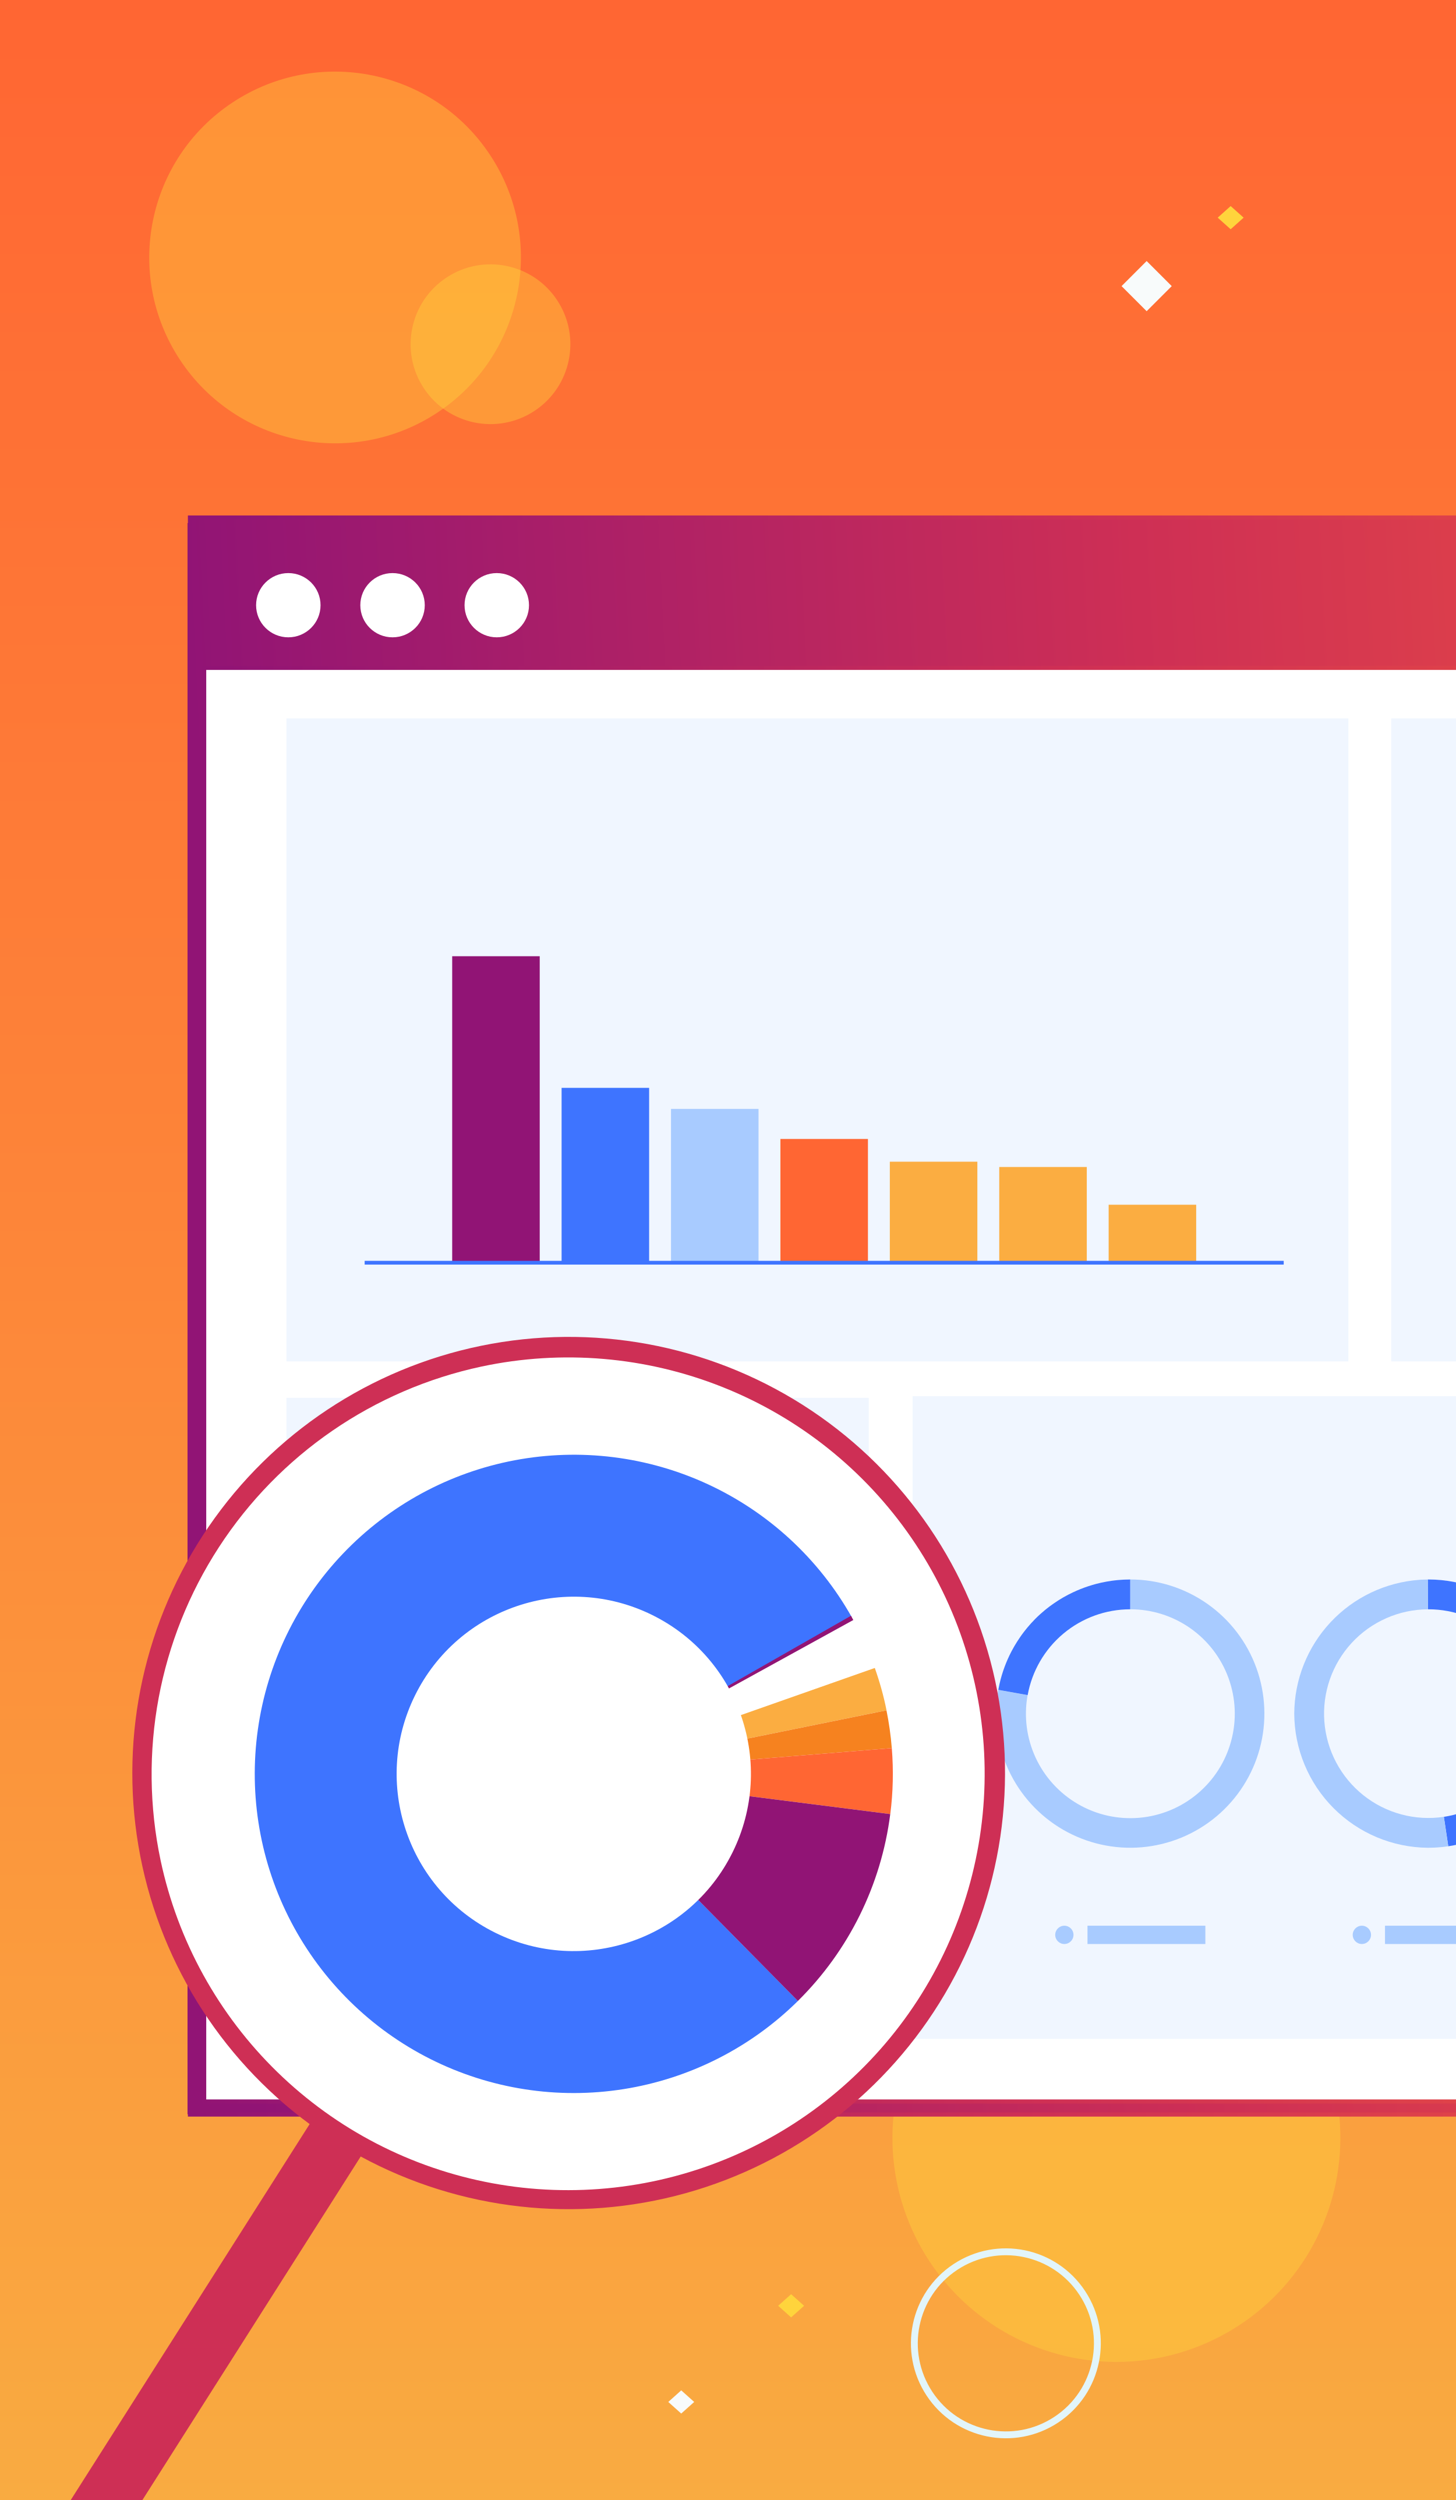 <svg width="106" height="182" viewBox="0 0 106 182" fill="none" xmlns="http://www.w3.org/2000/svg">
<rect x="0" y="0" width="106" height="182" fill="#333333" stroke="none"/>
<g clip-path="url(#clip0_92_192)">
<rect width="106" height="182" fill="url(#paint0_linear_92_192)"/>
<circle cx="81.276" cy="155.624" r="16.306" transform="rotate(161.575 81.276 155.624)" fill="#FFD43C" fill-opacity="0.4"/>
<path d="M14.152 153.403V38.574H169.264V153.403H14.152Z" fill="white" stroke="url(#paint1_linear_92_192)"/>
<path d="M13.829 37.672V153.922H91.907H169.986V37.672H13.829ZM14.864 152.973V48.616H168.951V152.973H91.907H14.864Z" fill="url(#paint2_linear_92_192)" stroke="url(#paint3_linear_92_192)" stroke-width="0.3"/>
<path d="M20.99 46.392C22.286 46.392 23.336 45.346 23.336 44.054C23.336 42.763 22.286 41.716 20.99 41.716C19.695 41.716 18.644 42.763 18.644 44.054C18.644 45.346 19.695 46.392 20.99 46.392Z" fill="white"/>
<path d="M28.578 46.392C29.874 46.392 30.924 45.346 30.924 44.054C30.924 42.763 29.874 41.716 28.578 41.716C27.282 41.716 26.232 42.763 26.232 44.054C26.232 45.346 27.282 46.392 28.578 46.392Z" fill="white"/>
<path d="M36.166 46.392C37.462 46.392 38.512 45.346 38.512 44.054C38.512 42.763 37.462 41.716 36.166 41.716C34.87 41.716 33.82 42.763 33.82 44.054C33.82 45.346 34.87 46.392 36.166 46.392Z" fill="white"/>
<path d="M98.166 52.297H20.851V99.101H98.166V52.297Z" fill="#F0F6FF"/>
<path d="M72.748 84.948V91.916H79.12V84.948H72.748Z" fill="#FBAD41"/>
<path d="M64.781 84.563V91.916H71.154V84.563H64.781Z" fill="#FBAD41"/>
<path d="M56.816 82.908V91.916H63.188V82.908H56.816Z" fill="#FF6633"/>
<path d="M48.851 80.72V91.916H55.223V80.72H48.851Z" fill="#A8CBFF"/>
<path d="M32.921 69.606V91.916H39.293V69.606H32.921Z" fill="#911475"/>
<path d="M40.886 79.188V91.916H47.258V79.188H40.886Z" fill="#3E74FF"/>
<path d="M80.712 87.695V91.915H87.085V87.695H80.712Z" fill="#FBAD41"/>
<path d="M93.457 91.779H26.548V92.053H93.457V91.779Z" fill="#3E74FF"/>
<path d="M162.511 52.297H101.283V99.101H162.511V52.297Z" fill="#F0F6FF"/>
<path d="M63.246 101.752H20.851V148.556H63.246V101.752Z" fill="#F0F6FF"/>
<path d="M162.355 101.632H66.442V148.41H162.355V101.632Z" fill="#F0F6FF"/>
<path d="M82.287 114.974H82.278V117.143H82.285C83.847 117.142 85.371 117.621 86.651 118.517C87.93 119.412 88.903 120.68 89.437 122.148C89.971 123.615 90.04 125.212 89.634 126.72C89.228 128.229 88.368 129.575 87.17 130.577C85.972 131.579 84.495 132.188 82.938 132.321C81.382 132.454 79.823 132.104 78.472 131.319C77.122 130.534 76.046 129.353 75.391 127.935C74.736 126.517 74.533 124.932 74.811 123.395L72.675 123.011C72.32 124.985 72.582 127.02 73.424 128.84C74.267 130.66 75.649 132.176 77.383 133.183C79.118 134.189 81.12 134.638 83.118 134.467C85.116 134.296 87.013 133.514 88.551 132.228C90.089 130.941 91.194 129.212 91.715 127.276C92.236 125.34 92.148 123.29 91.464 121.405C90.78 119.52 89.531 117.892 87.889 116.741C86.247 115.59 84.29 114.973 82.285 114.973L82.287 114.974Z" fill="#A8CBFF"/>
<path d="M82.281 117.144V114.974C82.127 114.974 81.975 114.978 81.823 114.986C81.758 114.989 81.694 114.994 81.629 114.999C81.544 115.004 81.458 115.01 81.373 115.018C81.288 115.026 81.203 115.036 81.118 115.046C81.058 115.053 80.997 115.061 80.938 115.069C80.838 115.083 80.74 115.098 80.642 115.115L80.521 115.137C80.408 115.157 80.296 115.179 80.184 115.204L80.134 115.215C79.33 115.397 78.552 115.68 77.819 116.057L77.769 116.082C77.666 116.136 77.564 116.193 77.462 116.25L77.372 116.3C77.281 116.354 77.191 116.408 77.101 116.464C77.061 116.489 77.021 116.514 76.98 116.542C76.9 116.593 76.821 116.646 76.743 116.7C76.693 116.734 76.643 116.769 76.596 116.804C76.526 116.854 76.457 116.903 76.39 116.953C76.331 116.997 76.275 117.043 76.217 117.088C76.16 117.133 76.101 117.18 76.044 117.227C75.972 117.286 75.903 117.348 75.834 117.409C75.792 117.446 75.75 117.481 75.708 117.519C75.598 117.618 75.491 117.721 75.385 117.827C75.368 117.844 75.352 117.862 75.335 117.879C75.248 117.968 75.162 118.058 75.078 118.15C75.037 118.194 74.998 118.241 74.958 118.287C74.901 118.352 74.843 118.416 74.788 118.483C74.738 118.541 74.693 118.6 74.647 118.658C74.6 118.717 74.558 118.769 74.516 118.825C74.466 118.893 74.413 118.963 74.363 119.032C74.329 119.079 74.295 119.127 74.264 119.175C74.21 119.253 74.156 119.333 74.105 119.413C74.079 119.451 74.055 119.49 74.03 119.529C73.973 119.619 73.918 119.71 73.864 119.801C73.848 119.828 73.833 119.855 73.817 119.883C73.758 119.986 73.7 120.09 73.644 120.196L73.63 120.223C73.248 120.958 72.96 121.738 72.774 122.545C72.769 122.568 72.764 122.591 72.758 122.615C72.734 122.725 72.712 122.837 72.691 122.948C72.687 122.968 72.684 122.988 72.68 123.008L74.816 123.392C75.132 121.641 76.052 120.057 77.416 118.915C78.78 117.773 80.502 117.146 82.281 117.144Z" fill="#3E74FF"/>
<path d="M113.752 124.739C113.752 122.149 112.724 119.665 110.892 117.834C109.061 116.003 106.577 114.974 103.987 114.974H103.946L103.955 117.144H103.987C105.905 117.142 107.753 117.865 109.159 119.169C110.565 120.473 111.427 122.26 111.569 124.173C111.712 126.085 111.127 127.981 109.929 129.479C108.732 130.978 107.013 131.968 105.116 132.251L105.438 134.396C105.403 134.402 105.367 134.406 105.332 134.41C107.666 134.086 109.804 132.928 111.352 131.151C112.9 129.373 113.752 127.096 113.752 124.739Z" fill="#3E74FF"/>
<path d="M105.116 132.251C104.084 132.406 103.031 132.346 102.023 132.076C101.015 131.806 100.074 131.331 99.257 130.681C98.441 130.03 97.768 129.219 97.279 128.297C96.79 127.375 96.497 126.362 96.417 125.321C96.337 124.281 96.472 123.235 96.815 122.249C97.157 121.263 97.699 120.359 98.406 119.592C99.114 118.824 99.972 118.211 100.927 117.791C101.882 117.37 102.913 117.15 103.957 117.146L103.948 114.976C103.878 114.976 103.81 114.979 103.74 114.981C103.647 114.981 103.554 114.984 103.462 114.989C103.421 114.989 103.382 114.996 103.342 114.999C100.874 115.174 98.564 116.275 96.873 118.081C95.182 119.888 94.236 122.266 94.224 124.74C94.237 127.319 95.264 129.789 97.084 131.616C98.904 133.443 101.37 134.48 103.949 134.503H103.989C104.138 134.503 104.287 134.498 104.432 134.492C104.482 134.492 104.532 134.486 104.581 134.483C104.678 134.478 104.774 134.47 104.87 134.461C104.929 134.456 104.988 134.451 105.047 134.445C105.142 134.434 105.236 134.422 105.331 134.408C105.367 134.404 105.402 134.4 105.438 134.395L105.116 132.251Z" fill="#A8CBFF"/>
<path d="M77.487 141.509C77.855 141.509 78.153 141.211 78.153 140.843C78.153 140.476 77.855 140.177 77.487 140.177C77.12 140.177 76.822 140.476 76.822 140.843C76.822 141.211 77.12 141.509 77.487 141.509Z" fill="#A8CBFF"/>
<path d="M87.753 140.177H79.172V141.509H87.753V140.177Z" fill="#A8CBFF"/>
<path d="M99.147 141.509C99.514 141.509 99.813 141.211 99.813 140.843C99.813 140.476 99.514 140.177 99.147 140.177C98.779 140.177 98.481 140.476 98.481 140.843C98.481 141.211 98.779 141.509 99.147 141.509Z" fill="#A8CBFF"/>
<path d="M109.412 140.177H100.831V141.509H109.412V140.177Z" fill="#A8CBFF"/>
<path d="M49.595 174L48.652 174.844L49.595 175.688L50.539 174.844L49.595 174Z" fill="#F8FBFB"/>
<path d="M57.595 167L56.652 167.844L57.595 168.688L58.539 167.844L57.595 167Z" fill="#FFD43C"/>
<path d="M89.595 15L88.652 15.844L89.595 16.688L90.539 15.844L89.595 15Z" fill="#FFD43C"/>
<rect width="2.583" height="2.583" transform="matrix(-0.707 -0.707 -0.707 0.707 68.305 140.827)" fill="#F8FBFB"/>
<rect width="2.583" height="2.583" transform="matrix(-0.707 -0.707 -0.707 0.707 85.305 20.827)" fill="#F8FBFB"/>
<circle cx="73.229" cy="170.576" r="6.662" transform="rotate(-33.425 73.229 170.576)" stroke="#E2F5FA" stroke-width="0.5"/>
<circle cx="24.394" cy="18.742" r="13.528" transform="rotate(-33.425 24.394 18.742)" fill="#FFD43C" fill-opacity="0.4"/>
<circle cx="35.709" cy="25.057" r="5.815" transform="rotate(-33.425 35.709 25.057)" fill="#FFD43C" fill-opacity="0.4"/>
<circle cx="41.359" cy="129.176" r="26.528" transform="rotate(77.999 41.359 129.176)" fill="white" stroke="white" stroke-width="10"/>
<path d="M2.326 194.636L26.26 156.977C33.499 160.898 41.979 161.855 49.913 159.648C57.846 157.441 64.612 152.241 68.786 145.146C72.959 138.051 74.213 129.614 72.283 121.614C70.353 113.615 65.39 106.678 58.441 102.265C51.492 97.853 43.098 96.31 35.031 97.962C26.964 99.614 19.853 104.332 15.198 111.121C10.542 117.911 8.706 126.24 10.076 134.354C11.446 142.469 15.916 149.733 22.542 154.617L-1.392 192.276L2.326 194.636ZM35.056 99.474C40.923 98.226 47.028 98.746 52.599 100.966C58.17 103.186 62.956 107.008 66.353 111.948C69.75 116.887 71.605 122.723 71.683 128.717C71.76 134.711 70.058 140.593 66.791 145.621C63.523 150.649 58.838 154.596 53.327 156.963C47.815 159.331 41.726 160.011 35.828 158.92C29.931 157.829 24.49 155.014 20.194 150.832C15.898 146.65 12.94 141.288 11.693 135.425C10.031 127.563 11.558 119.363 15.938 112.623C20.318 105.884 27.193 101.155 35.056 99.474Z" fill="#CE2F55"/>
<path d="M41.773 129.126L58.093 145.652C54.636 149.067 50.196 151.312 45.399 152.072C40.601 152.832 35.686 152.068 31.345 149.887C27.005 147.708 23.457 144.221 21.202 139.919C18.947 135.616 18.096 130.715 18.772 125.903C19.447 121.092 21.613 116.612 24.966 113.096C28.319 109.579 32.688 107.201 37.462 106.298C42.235 105.395 47.17 106.011 51.574 108.06C55.978 110.109 59.629 113.487 62.012 117.72L41.773 129.126Z" fill="#3E74FF"/>
<path d="M41.773 129.126L63.688 121.415C63.865 121.918 64.026 122.427 64.169 122.94C64.312 123.454 64.436 123.973 64.541 124.498L41.773 129.126Z" fill="#FBAD41"/>
<path d="M41.773 129.126L64.537 124.5C64.629 124.954 64.707 125.41 64.772 125.869C64.837 126.327 64.888 126.787 64.925 127.249L41.773 129.126Z" fill="#F6821F"/>
<path d="M41.773 129.126L64.925 127.249C65.055 128.85 65.018 130.46 64.815 132.053L41.773 129.126Z" fill="#FF6633"/>
<path d="M41.773 129.126L64.812 132.052C64.156 137.21 61.788 141.999 58.088 145.654L41.773 129.126Z" fill="#911475"/>
<path d="M41.773 129.126L61.953 117.616L62.038 117.77L62.123 117.924L41.773 129.126Z" fill="#911475"/>
<path d="M36.051 140.686C42.433 143.844 50.168 141.229 53.328 134.845C56.488 128.461 53.876 120.725 47.494 117.566C41.112 114.408 33.377 117.023 30.217 123.407C27.058 129.791 29.67 137.527 36.051 140.686Z" fill="white"/>
</g>
<defs>
<linearGradient id="paint0_linear_92_192" x1="53" y1="0" x2="53" y2="182" gradientUnits="userSpaceOnUse">
<stop stop-color="#FF6633"/>
<stop offset="0.5" stop-color="#FD8639"/>
<stop offset="1" stop-color="#F9AB41"/>
</linearGradient>
<linearGradient id="paint1_linear_92_192" x1="16.349" y1="47.759" x2="172.67" y2="51.638" gradientUnits="userSpaceOnUse">
<stop stop-color="#911475"/>
<stop offset="0.386" stop-color="#CE2F55"/>
<stop offset="0.97" stop-color="#FF6633"/>
</linearGradient>
<linearGradient id="paint2_linear_92_192" x1="13.829" y1="51.205" x2="169.927" y2="43.599" gradientUnits="userSpaceOnUse">
<stop stop-color="#911475"/>
<stop offset="0.444" stop-color="#CE2F55"/>
<stop offset="1" stop-color="#FF6633"/>
</linearGradient>
<linearGradient id="paint3_linear_92_192" x1="16.527" y1="47.393" x2="172.893" y2="51.26" gradientUnits="userSpaceOnUse">
<stop stop-color="#911475"/>
<stop offset="0.386" stop-color="#CE2F55"/>
<stop offset="0.97" stop-color="#FF6633"/>
</linearGradient>
<clipPath id="clip0_92_192">
<rect width="106" height="182" fill="white"/>
</clipPath>
</defs>
</svg>
